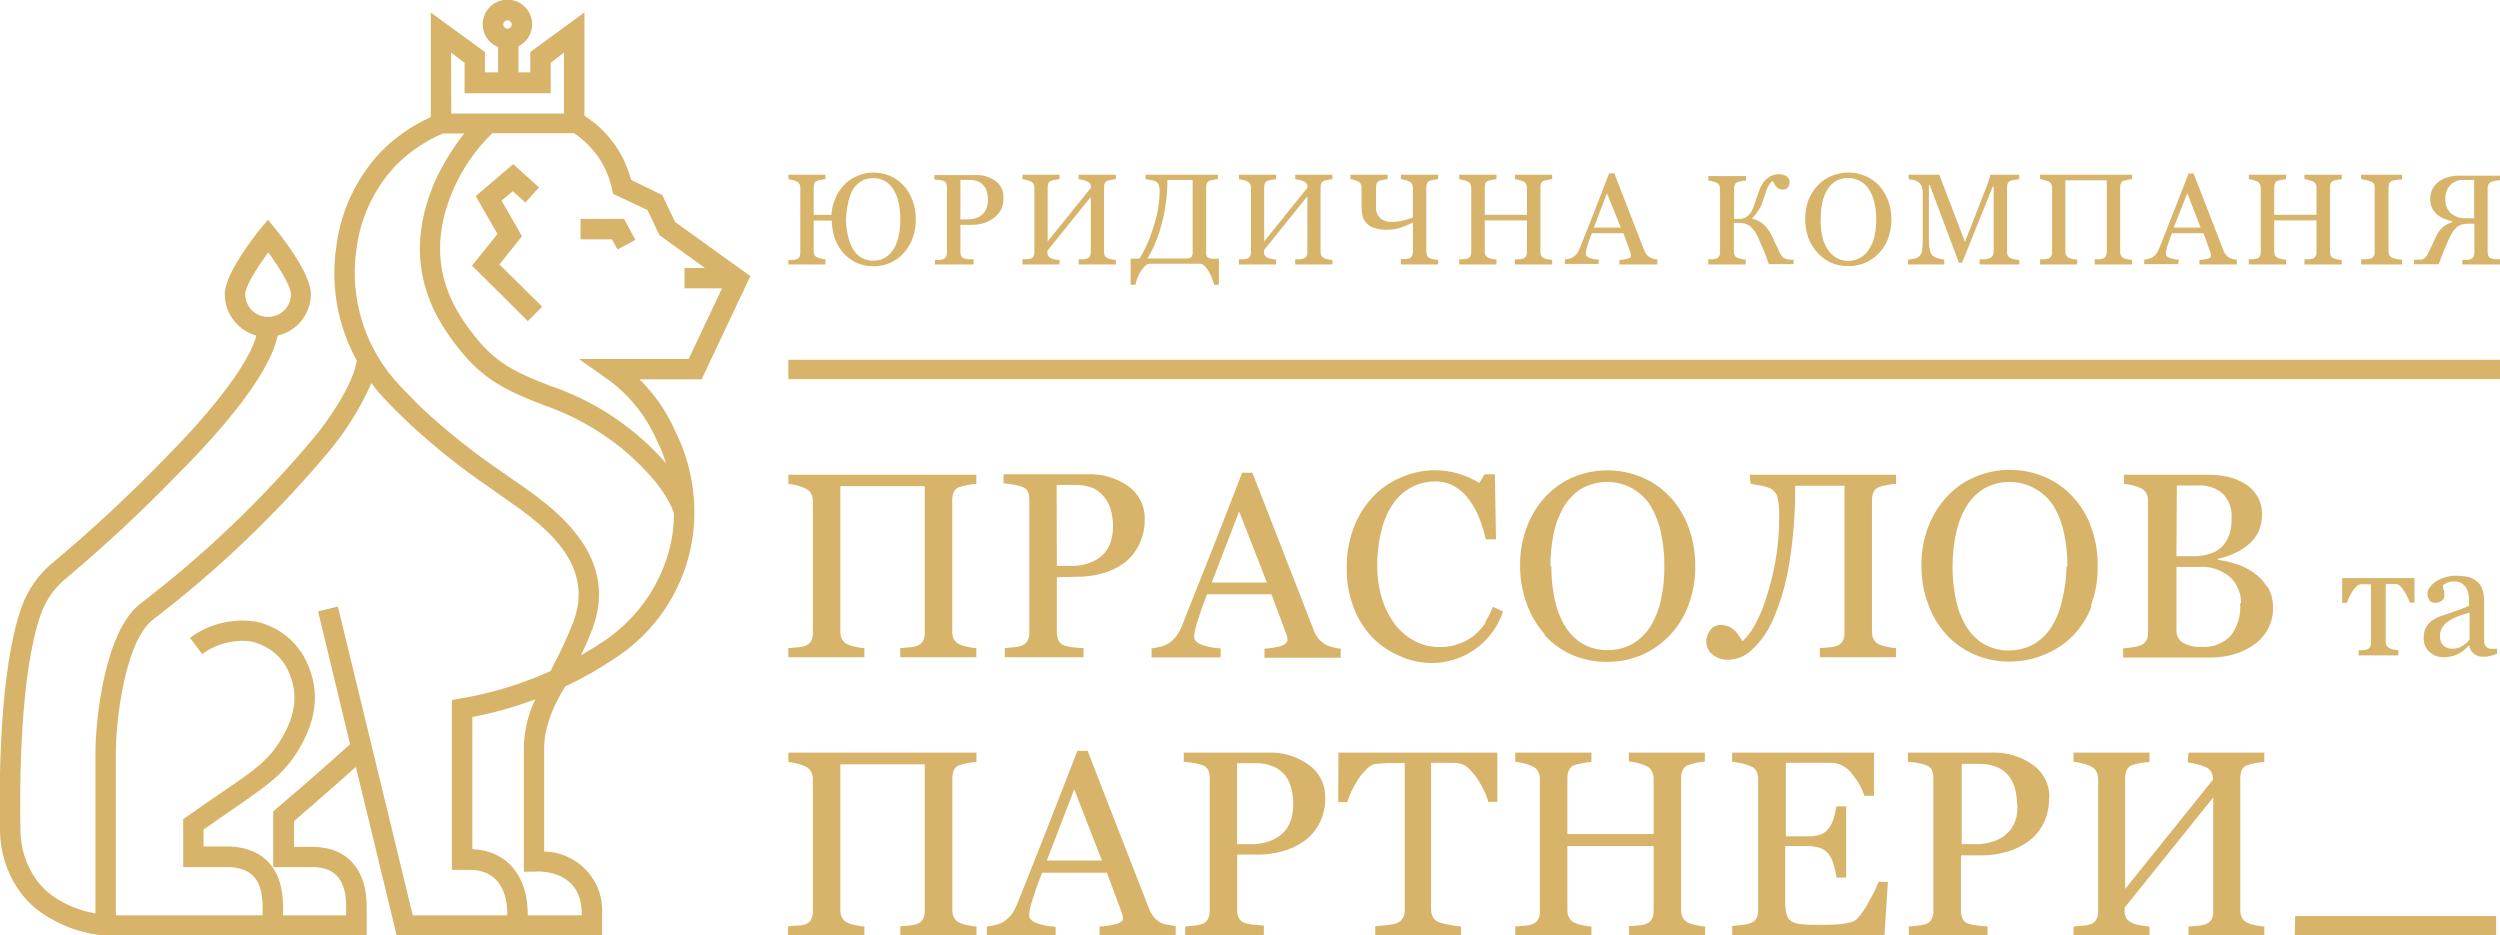 <svg width="147" height="55" viewBox="0 0 147 55" fill="none" xmlns="http://www.w3.org/2000/svg">
<g clip-path="url(#clip0_136_108)">
<path d="M48.536 15.549H46.355V15.285H46.614C46.692 15.284 46.769 15.27 46.842 15.243C46.913 15.22 46.973 15.171 47.01 15.106C47.044 15.033 47.061 14.953 47.058 14.873V11.04C47.062 10.965 47.045 10.89 47.01 10.824C46.977 10.753 46.916 10.697 46.842 10.669C46.766 10.631 46.685 10.603 46.602 10.585C46.522 10.56 46.439 10.544 46.355 10.537V10.274H48.536V10.537C48.451 10.542 48.367 10.554 48.284 10.573C48.206 10.585 48.13 10.603 48.056 10.627C48.018 10.638 47.984 10.657 47.955 10.683C47.926 10.709 47.903 10.741 47.887 10.776C47.857 10.848 47.843 10.926 47.845 11.004V12.636H48.885C48.906 12.28 48.994 11.932 49.143 11.608C49.272 11.316 49.453 11.051 49.678 10.824C49.904 10.606 50.171 10.435 50.465 10.322C50.751 10.207 51.057 10.148 51.366 10.148C51.694 10.145 52.02 10.21 52.322 10.338C52.624 10.467 52.896 10.657 53.12 10.896C53.35 11.149 53.53 11.443 53.649 11.763C53.785 12.13 53.852 12.52 53.847 12.911C53.852 13.297 53.785 13.68 53.649 14.041C53.528 14.365 53.344 14.662 53.108 14.915C52.887 15.151 52.619 15.338 52.321 15.465C52.02 15.595 51.694 15.66 51.366 15.656C51.027 15.66 50.691 15.593 50.38 15.459C50.089 15.327 49.828 15.138 49.612 14.903C49.388 14.655 49.215 14.367 49.101 14.053C48.976 13.706 48.911 13.34 48.909 12.971H47.845V14.765C47.842 14.841 47.856 14.917 47.887 14.986C47.926 15.054 47.985 15.108 48.056 15.142C48.129 15.173 48.205 15.195 48.284 15.208C48.367 15.228 48.451 15.24 48.536 15.243V15.549ZM49.738 12.929C49.748 13.248 49.79 13.564 49.864 13.874C49.917 14.142 50.014 14.398 50.152 14.634C50.269 14.843 50.436 15.02 50.639 15.148C50.856 15.271 51.103 15.333 51.354 15.327C51.604 15.335 51.85 15.268 52.063 15.136C52.269 15.008 52.44 14.831 52.561 14.622C52.697 14.386 52.792 14.129 52.844 13.862C52.911 13.55 52.943 13.231 52.94 12.911C52.941 12.578 52.907 12.245 52.838 11.919C52.783 11.646 52.682 11.385 52.537 11.147C52.419 10.936 52.244 10.761 52.032 10.643C51.819 10.525 51.579 10.468 51.336 10.477C51.074 10.467 50.816 10.538 50.597 10.681C50.391 10.82 50.222 11.007 50.104 11.225C49.988 11.457 49.907 11.705 49.864 11.96C49.791 12.272 49.751 12.591 49.744 12.911L49.738 12.929ZM55.181 10.585C55.101 10.571 55.021 10.561 54.94 10.555V10.292H57.343C57.772 10.273 58.195 10.397 58.545 10.645C58.692 10.754 58.81 10.897 58.889 11.062C58.969 11.226 59.007 11.407 59.001 11.59C59.015 11.833 58.971 12.077 58.875 12.301C58.77 12.507 58.617 12.685 58.431 12.822C58.249 12.956 58.046 13.059 57.83 13.127C57.597 13.193 57.357 13.225 57.115 13.222H56.472V14.819C56.47 14.897 56.484 14.974 56.514 15.046C56.533 15.082 56.559 15.113 56.59 15.139C56.62 15.165 56.656 15.184 56.694 15.196C56.771 15.219 56.849 15.235 56.929 15.243C57.033 15.249 57.137 15.249 57.241 15.243V15.549H54.97V15.285H55.229C55.31 15.279 55.391 15.263 55.469 15.238C55.537 15.208 55.594 15.158 55.631 15.094C55.665 15.021 55.681 14.941 55.679 14.861V11.021C55.68 10.942 55.668 10.864 55.643 10.788C55.627 10.752 55.603 10.719 55.573 10.692C55.543 10.665 55.508 10.645 55.469 10.633C55.377 10.603 55.282 10.581 55.187 10.567L55.181 10.585ZM56.472 12.899H56.851C57.075 12.907 57.298 12.866 57.506 12.78C57.657 12.711 57.787 12.604 57.884 12.469C57.963 12.357 58.02 12.231 58.052 12.098C58.077 11.986 58.091 11.872 58.094 11.757C58.094 11.612 58.076 11.467 58.04 11.326C58.012 11.187 57.953 11.056 57.866 10.944C57.777 10.826 57.659 10.733 57.524 10.675C57.356 10.605 57.176 10.572 56.995 10.579H56.472V12.899ZM62.3 15.291C62.211 15.288 62.122 15.276 62.035 15.255C61.955 15.243 61.876 15.221 61.801 15.19C61.731 15.156 61.671 15.104 61.627 15.04C61.597 14.975 61.583 14.903 61.585 14.831V14.747L64.138 11.578V14.831C64.14 14.911 64.124 14.991 64.09 15.064C64.053 15.129 63.993 15.178 63.922 15.202C63.846 15.228 63.767 15.242 63.687 15.243H63.423V15.549H65.61V15.285C65.525 15.282 65.44 15.27 65.358 15.249C65.279 15.237 65.202 15.215 65.129 15.184C65.059 15.15 65 15.096 64.961 15.028C64.93 14.959 64.915 14.883 64.919 14.807V11.004C64.917 10.926 64.931 10.848 64.961 10.776C64.976 10.741 64.999 10.709 65.028 10.683C65.057 10.657 65.092 10.638 65.129 10.627C65.204 10.603 65.28 10.585 65.358 10.573C65.44 10.554 65.525 10.542 65.61 10.537V10.274H63.423V10.537C63.51 10.548 63.596 10.564 63.681 10.585C63.77 10.603 63.857 10.631 63.94 10.669C64.009 10.698 64.068 10.748 64.108 10.812C64.141 10.879 64.158 10.953 64.156 11.027L61.603 14.197V11.004C61.6 10.926 61.615 10.848 61.645 10.776C61.66 10.741 61.683 10.709 61.712 10.683C61.741 10.657 61.776 10.638 61.813 10.627C61.888 10.603 61.964 10.585 62.041 10.573C62.126 10.555 62.213 10.543 62.3 10.537V10.274H60.119V10.537C60.202 10.544 60.285 10.56 60.365 10.585C60.449 10.603 60.529 10.631 60.605 10.669C60.68 10.697 60.74 10.753 60.774 10.824C60.809 10.89 60.825 10.965 60.822 11.04V14.831C60.824 14.911 60.808 14.991 60.774 15.064C60.737 15.129 60.677 15.178 60.605 15.202C60.532 15.228 60.455 15.242 60.377 15.243H60.119V15.549H62.3V15.291ZM66.763 16.745H66.481V15.208H66.998C67.353 14.636 67.628 14.018 67.815 13.372C68.043 12.705 68.168 12.007 68.187 11.303C68.193 11.159 68.175 11.015 68.133 10.878C68.119 10.831 68.095 10.788 68.063 10.751C68.031 10.713 67.991 10.684 67.947 10.663C67.852 10.626 67.753 10.6 67.652 10.585L67.358 10.537V10.274H71.611V10.537C71.525 10.542 71.438 10.554 71.353 10.573C71.278 10.585 71.203 10.603 71.131 10.627C71.093 10.637 71.058 10.656 71.029 10.682C71 10.708 70.977 10.74 70.963 10.776C70.933 10.848 70.918 10.926 70.921 11.004V14.849C70.914 14.901 70.919 14.955 70.937 15.005C70.955 15.055 70.984 15.1 71.023 15.136C71.125 15.194 71.242 15.221 71.359 15.214H71.671V16.745H71.389C71.363 16.637 71.331 16.532 71.293 16.428C71.243 16.287 71.181 16.151 71.107 16.021C71.044 15.896 70.966 15.779 70.873 15.674C70.801 15.585 70.698 15.525 70.584 15.507H67.58C67.466 15.527 67.363 15.589 67.292 15.68C67.192 15.781 67.107 15.896 67.04 16.021C66.966 16.147 66.903 16.279 66.853 16.416C66.817 16.524 66.787 16.633 66.763 16.745ZM67.472 15.196H69.779C69.874 15.204 69.968 15.176 70.043 15.118C70.074 15.084 70.097 15.044 70.111 15.001C70.125 14.958 70.131 14.912 70.127 14.867V10.585H68.644C68.647 11.449 68.536 12.309 68.313 13.145C68.13 13.867 67.847 14.562 67.472 15.208V15.196ZM75.036 15.255C74.945 15.252 74.854 15.24 74.765 15.22C74.685 15.208 74.606 15.185 74.531 15.154C74.462 15.12 74.404 15.069 74.363 15.004C74.33 14.94 74.316 14.867 74.321 14.795V14.711L76.874 11.542V14.831C76.878 14.912 76.859 14.993 76.82 15.064C76.784 15.128 76.727 15.177 76.658 15.202C76.582 15.228 76.503 15.242 76.424 15.243H76.159V15.549H78.346V15.285C78.259 15.283 78.172 15.271 78.088 15.249C78.011 15.237 77.936 15.215 77.865 15.184C77.793 15.15 77.733 15.096 77.691 15.028C77.663 14.958 77.649 14.883 77.649 14.807V11.004C77.65 10.926 77.664 10.849 77.691 10.776C77.708 10.74 77.732 10.709 77.762 10.683C77.792 10.657 77.827 10.638 77.865 10.627C77.938 10.603 78.012 10.585 78.088 10.573C78.173 10.554 78.259 10.542 78.346 10.537V10.274H76.159V10.537L76.418 10.585C76.505 10.603 76.589 10.631 76.67 10.669C76.742 10.694 76.801 10.745 76.838 10.812C76.874 10.878 76.891 10.953 76.886 11.027L74.333 14.197V11.004C74.334 10.926 74.348 10.849 74.375 10.776C74.391 10.74 74.416 10.709 74.446 10.683C74.476 10.657 74.511 10.638 74.549 10.627C74.624 10.603 74.7 10.585 74.777 10.573C74.862 10.554 74.949 10.542 75.036 10.537V10.274H72.849V10.537C72.933 10.544 73.015 10.56 73.095 10.585C73.18 10.603 73.263 10.631 73.342 10.669C73.413 10.7 73.473 10.755 73.51 10.824C73.542 10.891 73.558 10.965 73.558 11.04V14.831C73.561 14.912 73.543 14.993 73.504 15.064C73.468 15.128 73.41 15.177 73.342 15.202C73.266 15.228 73.187 15.242 73.107 15.243H72.849V15.549H75.036V15.255ZM79.842 10.657C79.915 10.687 79.974 10.742 80.01 10.812C80.042 10.88 80.058 10.953 80.058 11.027V12.11C80.056 12.297 80.075 12.483 80.112 12.666C80.147 12.825 80.221 12.973 80.328 13.097C80.452 13.238 80.612 13.343 80.791 13.402C81.044 13.48 81.308 13.517 81.572 13.509C81.84 13.511 82.106 13.469 82.359 13.384C82.605 13.299 82.846 13.199 83.08 13.085V14.819C83.083 14.9 83.065 14.981 83.026 15.052C82.99 15.116 82.933 15.165 82.864 15.19C82.788 15.216 82.709 15.23 82.629 15.232H82.371V15.549H84.564V15.285C84.477 15.283 84.39 15.271 84.305 15.249C84.229 15.237 84.154 15.215 84.083 15.184C84.012 15.152 83.953 15.097 83.915 15.028C83.882 14.959 83.865 14.883 83.867 14.807V11.004C83.867 10.925 83.883 10.848 83.915 10.776C83.929 10.74 83.952 10.708 83.981 10.682C84.011 10.656 84.045 10.637 84.083 10.627C84.156 10.603 84.23 10.585 84.305 10.573C84.391 10.554 84.477 10.542 84.564 10.537V10.274H82.371V10.537C82.455 10.544 82.537 10.56 82.617 10.585C82.702 10.604 82.785 10.632 82.864 10.669C82.935 10.699 82.993 10.754 83.026 10.824C83.063 10.89 83.081 10.964 83.08 11.04V12.78C82.888 12.866 82.686 12.93 82.479 12.971C82.282 13.016 82.081 13.042 81.878 13.049C81.688 13.057 81.499 13.02 81.326 12.941C81.203 12.883 81.1 12.789 81.031 12.672C80.964 12.566 80.923 12.445 80.911 12.319C80.911 12.194 80.911 12.074 80.911 11.948V11.004C80.912 10.926 80.926 10.849 80.953 10.776C80.97 10.74 80.994 10.709 81.024 10.683C81.054 10.657 81.089 10.638 81.127 10.627C81.2 10.603 81.274 10.585 81.35 10.573C81.431 10.554 81.513 10.542 81.596 10.537V10.274H79.403V10.537C79.489 10.544 79.573 10.56 79.656 10.585C79.714 10.608 79.77 10.636 79.824 10.669L79.842 10.657ZM87.994 15.255C87.909 15.252 87.825 15.24 87.742 15.22C87.663 15.207 87.587 15.185 87.513 15.154C87.443 15.12 87.385 15.066 87.345 14.998C87.314 14.929 87.3 14.853 87.303 14.777V12.959H89.784V14.831C89.788 14.912 89.769 14.993 89.73 15.064C89.696 15.129 89.638 15.178 89.568 15.202C89.493 15.228 89.414 15.242 89.334 15.243H89.076V15.549H91.268V15.285C91.183 15.282 91.099 15.27 91.016 15.249C90.938 15.237 90.861 15.215 90.788 15.184C90.717 15.15 90.659 15.096 90.62 15.028C90.588 14.959 90.574 14.883 90.577 14.807V11.004C90.575 10.926 90.589 10.848 90.62 10.776C90.635 10.741 90.658 10.709 90.687 10.683C90.716 10.657 90.75 10.638 90.788 10.627C90.862 10.603 90.939 10.585 91.016 10.573C91.099 10.554 91.183 10.542 91.268 10.537V10.274H89.076V10.537C89.159 10.543 89.242 10.559 89.322 10.585C89.407 10.603 89.49 10.631 89.568 10.669C89.641 10.699 89.701 10.754 89.736 10.824C89.768 10.891 89.785 10.965 89.784 11.04V12.63H87.303V11.004C87.301 10.926 87.315 10.848 87.345 10.776C87.361 10.741 87.383 10.709 87.413 10.683C87.442 10.657 87.476 10.638 87.513 10.627C87.588 10.603 87.664 10.585 87.742 10.573C87.825 10.554 87.909 10.542 87.994 10.537V10.274H85.801V10.537C85.885 10.544 85.968 10.56 86.048 10.585C86.133 10.603 86.216 10.631 86.294 10.669C86.366 10.7 86.425 10.755 86.462 10.824C86.494 10.891 86.511 10.965 86.51 11.04V14.831C86.514 14.912 86.495 14.993 86.456 15.064C86.42 15.128 86.363 15.177 86.294 15.202C86.219 15.228 86.139 15.242 86.06 15.243H85.801V15.549H87.994V15.255ZM94.002 15.519H92.013V15.255C92.096 15.248 92.179 15.234 92.26 15.214C92.343 15.196 92.422 15.164 92.494 15.118C92.584 15.062 92.663 14.992 92.728 14.909C92.793 14.816 92.846 14.716 92.884 14.61C93.155 13.952 93.443 13.21 93.767 12.385C94.092 11.56 94.368 10.83 94.621 10.19H94.921L96.681 14.723C96.711 14.807 96.753 14.886 96.807 14.957C96.864 15.024 96.93 15.083 97.005 15.13C97.074 15.172 97.149 15.203 97.228 15.22C97.302 15.241 97.379 15.253 97.456 15.255V15.549H95.221V15.285C95.384 15.278 95.545 15.254 95.702 15.214C95.828 15.178 95.894 15.13 95.894 15.076C95.894 15.022 95.894 15.028 95.894 14.992C95.898 14.965 95.898 14.937 95.894 14.909L95.456 13.713H93.605C93.533 13.886 93.479 14.036 93.431 14.167L93.317 14.52C93.288 14.604 93.266 14.69 93.251 14.777C93.247 14.833 93.247 14.889 93.251 14.944C93.251 15.04 93.329 15.118 93.491 15.172C93.659 15.23 93.836 15.262 94.014 15.268L94.002 15.519ZM93.719 13.384H95.305L94.488 11.362L93.719 13.384ZM102.659 15.268C102.567 15.266 102.476 15.252 102.388 15.226C102.313 15.211 102.238 15.191 102.166 15.166C102.094 15.134 102.035 15.079 101.998 15.01C101.966 14.941 101.949 14.865 101.95 14.789V13.103H102.226C102.47 13.09 102.711 13.16 102.911 13.3C103.135 13.511 103.308 13.771 103.416 14.059C103.518 14.281 103.614 14.508 103.716 14.747C103.818 14.986 103.908 15.243 104.01 15.531H105.464V15.268H105.272L105.062 15.238C104.982 15.221 104.908 15.187 104.845 15.136C104.745 15.044 104.669 14.929 104.623 14.801C104.563 14.681 104.497 14.532 104.413 14.358L104.185 13.874C104.075 13.63 103.92 13.409 103.728 13.222C103.529 13.049 103.293 12.924 103.037 12.857V12.81C103.135 12.721 103.223 12.623 103.301 12.517C103.374 12.409 103.44 12.307 103.494 12.206C103.548 12.104 103.594 11.998 103.632 11.889C103.668 11.781 103.704 11.679 103.734 11.584L103.836 11.291C103.861 11.204 103.893 11.12 103.932 11.04C103.967 10.96 104.009 10.884 104.058 10.812C104.108 10.744 104.169 10.685 104.239 10.639C104.269 10.704 104.303 10.768 104.341 10.83C104.374 10.89 104.415 10.946 104.461 10.998C104.504 11.045 104.557 11.082 104.617 11.105C104.685 11.136 104.759 11.15 104.833 11.147C104.896 11.151 104.958 11.138 105.014 11.111C105.057 11.086 105.096 11.054 105.128 11.015C105.16 10.978 105.183 10.932 105.194 10.884C105.233 10.774 105.233 10.653 105.194 10.543C105.171 10.485 105.133 10.434 105.086 10.394C105.025 10.345 104.956 10.308 104.882 10.286C104.793 10.256 104.699 10.242 104.605 10.244C104.457 10.244 104.31 10.272 104.173 10.328C104.046 10.386 103.93 10.465 103.83 10.561C103.692 10.701 103.582 10.865 103.506 11.045C103.434 11.225 103.362 11.424 103.289 11.643C103.217 11.865 103.145 12.056 103.079 12.242C103.02 12.389 102.935 12.525 102.827 12.642C102.754 12.712 102.671 12.771 102.581 12.816C102.495 12.852 102.403 12.873 102.31 12.875H101.962V11.081C101.961 11.003 101.978 10.926 102.01 10.854C102.025 10.818 102.048 10.786 102.077 10.761C102.106 10.735 102.141 10.716 102.178 10.705C102.255 10.681 102.333 10.663 102.412 10.651C102.497 10.632 102.584 10.62 102.671 10.615V10.352H100.448V10.615C100.53 10.621 100.61 10.637 100.688 10.663C100.772 10.681 100.852 10.709 100.928 10.746C101.002 10.773 101.062 10.826 101.097 10.896C101.127 10.966 101.141 11.041 101.139 11.117V14.831C101.143 14.91 101.127 14.988 101.091 15.058C101.055 15.123 100.998 15.174 100.928 15.202C100.855 15.228 100.778 15.242 100.7 15.243H100.448V15.549H102.641L102.659 15.268ZM106.335 14.006C106.079 13.28 106.079 12.489 106.335 11.763C106.462 11.442 106.65 11.147 106.888 10.896C107.12 10.658 107.398 10.469 107.705 10.34C108.015 10.211 108.348 10.145 108.684 10.145C109.02 10.145 109.353 10.211 109.664 10.34C109.966 10.467 110.24 10.654 110.469 10.89C110.707 11.144 110.893 11.443 111.015 11.769C111.283 12.503 111.283 13.307 111.015 14.041C110.893 14.367 110.702 14.662 110.457 14.909C110.23 15.147 109.956 15.334 109.652 15.459C109.344 15.589 109.013 15.655 108.678 15.65C108.329 15.655 107.983 15.586 107.663 15.447C107.355 15.307 107.08 15.104 106.858 14.849C106.633 14.602 106.456 14.316 106.335 14.006ZM107.05 12.911C107.046 13.235 107.078 13.558 107.146 13.874C107.201 14.143 107.302 14.4 107.447 14.634C107.574 14.843 107.749 15.019 107.957 15.148C108.121 15.242 108.302 15.303 108.489 15.328C108.676 15.352 108.867 15.34 109.049 15.291C109.232 15.242 109.403 15.158 109.553 15.043C109.702 14.928 109.828 14.785 109.922 14.622C110.067 14.388 110.171 14.131 110.228 13.862C110.293 13.549 110.325 13.231 110.324 12.911C110.328 12.577 110.291 12.244 110.216 11.919C110.158 11.645 110.052 11.384 109.904 11.147C109.778 10.944 109.602 10.775 109.393 10.657C109.169 10.531 108.917 10.466 108.66 10.466C108.404 10.466 108.151 10.531 107.927 10.657C107.716 10.795 107.541 10.982 107.417 11.201C107.284 11.44 107.191 11.698 107.14 11.966C107.082 12.278 107.055 12.595 107.062 12.911H107.05ZM114.325 15.268C114.213 15.255 114.102 15.231 113.995 15.196C113.871 15.172 113.754 15.121 113.653 15.046C113.561 14.953 113.5 14.834 113.478 14.705C113.43 14.477 113.41 14.244 113.418 14.012V10.872H113.466L115.185 15.447H115.371L117.173 10.968H117.227V14.789C117.231 14.868 117.212 14.947 117.173 15.016C117.134 15.085 117.076 15.142 117.005 15.178C116.917 15.215 116.824 15.238 116.728 15.243C116.596 15.243 116.488 15.243 116.404 15.243V15.549H118.735V15.285C118.644 15.282 118.553 15.27 118.465 15.249C118.384 15.24 118.304 15.218 118.23 15.184C118.158 15.15 118.098 15.096 118.056 15.028C118.025 14.959 118.011 14.883 118.014 14.807V11.004C118.012 10.926 118.026 10.848 118.056 10.776C118.073 10.74 118.097 10.709 118.127 10.683C118.157 10.657 118.192 10.638 118.23 10.627C118.307 10.602 118.385 10.584 118.465 10.573C118.552 10.555 118.64 10.543 118.729 10.537V10.274H117.011C117.011 10.322 117.011 10.406 116.957 10.537C116.923 10.667 116.881 10.795 116.831 10.92L115.539 14.221L114.031 10.274H112.229V10.537C112.34 10.544 112.451 10.562 112.559 10.591C112.663 10.621 112.759 10.672 112.842 10.74C112.914 10.806 112.97 10.888 113.004 10.98C113.043 11.103 113.062 11.233 113.058 11.362V14.053C113.064 14.294 113.048 14.534 113.01 14.771C112.992 14.896 112.927 15.009 112.83 15.088C112.747 15.152 112.65 15.195 112.547 15.214C112.43 15.239 112.312 15.257 112.193 15.268V15.549H114.325V15.268ZM122.135 15.268C122.05 15.264 121.966 15.252 121.883 15.232C121.805 15.219 121.728 15.197 121.655 15.166C121.584 15.132 121.526 15.078 121.487 15.01C121.455 14.941 121.441 14.865 121.444 14.789V10.603H123.878V14.831C123.881 14.912 123.862 14.993 123.823 15.064C123.788 15.128 123.73 15.177 123.661 15.202C123.586 15.228 123.507 15.242 123.427 15.243H123.169V15.549H125.361V15.285C125.274 15.283 125.188 15.271 125.103 15.249C125.026 15.237 124.952 15.215 124.881 15.184C124.809 15.152 124.75 15.097 124.713 15.028C124.679 14.959 124.663 14.883 124.665 14.807V11.004C124.664 10.925 124.681 10.848 124.713 10.776C124.727 10.74 124.75 10.708 124.779 10.682C124.808 10.656 124.843 10.637 124.881 10.627C124.953 10.603 125.028 10.585 125.103 10.573C125.188 10.554 125.274 10.542 125.361 10.537V10.274H119.955V10.537C120.038 10.543 120.121 10.559 120.201 10.585C120.286 10.603 120.369 10.631 120.447 10.669C120.52 10.699 120.58 10.754 120.615 10.824C120.647 10.891 120.664 10.965 120.663 11.04V14.831C120.667 14.912 120.648 14.993 120.609 15.064C120.575 15.129 120.517 15.178 120.447 15.202C120.372 15.228 120.293 15.242 120.213 15.243H119.955V15.549H122.147L122.135 15.268ZM128.071 15.531H126.082V15.268C126.163 15.26 126.244 15.246 126.323 15.226C126.408 15.208 126.489 15.175 126.563 15.13C126.65 15.073 126.727 15.002 126.791 14.921C126.857 14.827 126.911 14.727 126.953 14.622C127.218 13.964 127.512 13.222 127.831 12.397L128.69 10.202H128.984L130.744 14.735C130.774 14.819 130.816 14.898 130.87 14.969C130.927 15.037 130.994 15.095 131.069 15.142C131.138 15.182 131.213 15.212 131.291 15.232C131.367 15.253 131.446 15.265 131.525 15.268V15.549H129.326V15.285C129.491 15.278 129.654 15.254 129.813 15.214C129.939 15.178 129.999 15.13 129.999 15.076C130.002 15.048 130.002 15.02 129.999 14.992C130.003 14.965 130.003 14.937 129.999 14.909L129.567 13.713H127.71C127.638 13.886 127.584 14.036 127.542 14.167L127.422 14.52C127.422 14.628 127.368 14.711 127.356 14.777C127.352 14.833 127.352 14.889 127.356 14.944C127.356 15.04 127.434 15.118 127.59 15.172C127.761 15.23 127.939 15.263 128.119 15.268L128.071 15.531ZM127.813 13.384H129.399L128.612 11.362L127.813 13.384ZM134.421 15.268C134.334 15.265 134.247 15.252 134.163 15.232C134.086 15.219 134.011 15.197 133.94 15.166C133.869 15.134 133.81 15.079 133.772 15.01C133.739 14.941 133.722 14.866 133.724 14.789V12.959H136.211V14.831C136.215 14.912 136.196 14.993 136.157 15.064C136.121 15.128 136.064 15.177 135.995 15.202C135.92 15.228 135.84 15.242 135.761 15.243H135.502V15.549H137.695V15.285C137.608 15.283 137.521 15.271 137.437 15.249C137.36 15.237 137.285 15.215 137.214 15.184C137.143 15.152 137.084 15.097 137.046 15.028C137.015 14.959 137.001 14.883 137.004 14.807V11.004C137.002 10.926 137.016 10.848 137.046 10.776C137.061 10.74 137.083 10.708 137.113 10.682C137.142 10.656 137.177 10.637 137.214 10.627C137.287 10.603 137.361 10.585 137.437 10.573C137.522 10.554 137.608 10.542 137.695 10.537V10.274H135.502V10.537C135.586 10.544 135.668 10.56 135.749 10.585C135.834 10.603 135.916 10.631 135.995 10.669C136.067 10.7 136.126 10.755 136.163 10.824C136.195 10.891 136.212 10.965 136.211 11.04V12.63H133.724V11.004C133.724 10.925 133.74 10.848 133.772 10.776C133.787 10.74 133.809 10.708 133.838 10.682C133.868 10.656 133.902 10.637 133.94 10.627C134.013 10.603 134.087 10.585 134.163 10.573C134.248 10.554 134.334 10.542 134.421 10.537V10.274H132.228V10.537C132.312 10.544 132.394 10.56 132.474 10.585C132.559 10.604 132.642 10.632 132.721 10.669C132.792 10.699 132.85 10.754 132.883 10.824C132.918 10.89 132.934 10.965 132.931 11.04V14.831C132.936 14.912 132.92 14.992 132.883 15.064C132.847 15.128 132.79 15.177 132.721 15.202C132.645 15.228 132.566 15.242 132.486 15.243H132.228V15.549H134.421V15.268ZM141.24 15.268C141.138 15.265 141.038 15.253 140.939 15.232L140.687 15.166C140.611 15.136 140.546 15.084 140.501 15.016C140.464 14.95 140.446 14.876 140.447 14.801V10.992C140.447 10.915 140.463 10.84 140.495 10.77C140.515 10.735 140.543 10.704 140.576 10.679C140.609 10.654 140.647 10.637 140.687 10.627C140.777 10.599 140.869 10.579 140.963 10.567C141.071 10.567 141.161 10.567 141.24 10.537V10.274H138.836V10.537C138.931 10.548 139.026 10.564 139.119 10.585C139.213 10.605 139.306 10.633 139.395 10.669C139.476 10.691 139.547 10.742 139.593 10.812C139.619 10.881 139.631 10.954 139.629 11.027V14.837C139.635 14.918 139.616 14.999 139.575 15.07C139.531 15.132 139.468 15.178 139.395 15.202C139.309 15.228 139.22 15.242 139.131 15.243H138.836V15.549H141.24V15.268ZM146.274 11.015V14.819C146.272 14.897 146.286 14.974 146.316 15.046C146.332 15.082 146.357 15.114 146.387 15.14C146.417 15.166 146.452 15.185 146.49 15.196C146.567 15.219 146.645 15.235 146.724 15.243C146.818 15.248 146.913 15.248 147.007 15.243V15.549H144.784V15.285H145.042C145.124 15.279 145.205 15.263 145.283 15.238C145.351 15.208 145.407 15.158 145.445 15.094C145.479 15.021 145.495 14.941 145.493 14.861V13.156H145.144C144.911 13.143 144.68 13.203 144.484 13.33C144.26 13.539 144.089 13.797 143.985 14.083C143.871 14.329 143.775 14.562 143.691 14.771C143.606 14.98 143.504 15.238 143.396 15.537H141.948V15.273H142.141H142.351C142.441 15.257 142.526 15.217 142.597 15.16C142.683 15.066 142.752 14.959 142.801 14.843C142.868 14.699 142.94 14.538 143.03 14.358L143.228 13.928C143.32 13.715 143.455 13.524 143.625 13.366C143.791 13.228 143.983 13.124 144.189 13.061V13.007C144.018 12.971 143.851 12.919 143.691 12.851C143.543 12.788 143.405 12.703 143.282 12.6C143.163 12.493 143.067 12.363 143 12.218C142.929 12.051 142.894 11.872 142.898 11.691C142.894 11.493 142.939 11.298 143.028 11.121C143.117 10.944 143.247 10.791 143.408 10.675C143.567 10.557 143.746 10.47 143.937 10.418C144.144 10.357 144.358 10.327 144.574 10.328H147.019V10.591L146.748 10.627L146.502 10.687C146.464 10.699 146.428 10.719 146.398 10.746C146.368 10.772 146.344 10.805 146.328 10.842C146.299 10.896 146.279 10.955 146.268 11.015H146.274ZM145.481 10.579H144.838C144.696 10.572 144.554 10.596 144.422 10.65C144.29 10.704 144.172 10.786 144.075 10.89C143.878 11.107 143.775 11.393 143.787 11.685C143.775 11.843 143.798 12.002 143.855 12.15C143.913 12.298 144.002 12.431 144.117 12.54C144.358 12.743 144.667 12.848 144.982 12.834H145.481V10.579ZM46.355 22.294H147.001V21.158H46.355V22.294ZM46.355 28.454C46.526 28.465 46.696 28.495 46.86 28.544C47.03 28.584 47.195 28.642 47.353 28.717C47.499 28.779 47.62 28.889 47.695 29.028C47.763 29.166 47.798 29.317 47.797 29.471V37.215C47.804 37.383 47.767 37.55 47.689 37.699C47.612 37.827 47.493 37.924 47.353 37.974C47.201 38.031 47.04 38.061 46.878 38.064L46.355 38.112V38.644H50.825V38.112C50.651 38.1 50.478 38.074 50.308 38.034C50.149 38.007 49.994 37.961 49.846 37.897C49.7 37.83 49.58 37.719 49.503 37.58C49.439 37.439 49.408 37.285 49.413 37.131V28.585H54.376V37.215C54.382 37.383 54.345 37.55 54.267 37.699C54.191 37.825 54.075 37.922 53.937 37.974C53.785 38.029 53.624 38.059 53.462 38.064L52.934 38.112V38.644H57.409V38.112C57.233 38.1 57.059 38.074 56.887 38.034C56.727 38.007 56.572 37.961 56.424 37.897C56.28 37.828 56.16 37.718 56.082 37.58C56.017 37.439 55.986 37.285 55.992 37.131V29.399C55.989 29.241 56.02 29.084 56.082 28.938C56.113 28.866 56.16 28.801 56.219 28.748C56.278 28.695 56.348 28.656 56.424 28.633C56.576 28.586 56.73 28.548 56.887 28.52C57.058 28.481 57.233 28.459 57.409 28.454V27.916H46.355V28.454ZM62.143 33.938V37.185C62.14 37.345 62.17 37.504 62.233 37.651C62.27 37.724 62.32 37.788 62.382 37.841C62.444 37.893 62.516 37.932 62.594 37.956C62.75 38.008 62.911 38.042 63.075 38.058C63.286 38.087 63.498 38.105 63.711 38.112V38.644H59.08V38.112L59.608 38.058C59.775 38.048 59.938 38.013 60.095 37.956C60.234 37.9 60.35 37.799 60.425 37.669C60.498 37.518 60.533 37.352 60.527 37.185V29.411C60.528 29.25 60.502 29.09 60.449 28.938C60.419 28.861 60.371 28.793 60.31 28.738C60.248 28.683 60.175 28.643 60.095 28.621C59.899 28.555 59.698 28.507 59.494 28.478C59.333 28.451 59.17 28.433 59.008 28.424V27.886H63.928C64.801 27.846 65.663 28.101 66.373 28.609C66.673 28.83 66.916 29.12 67.079 29.454C67.242 29.788 67.322 30.157 67.31 30.529C67.319 31.044 67.205 31.554 66.98 32.018C66.774 32.451 66.467 32.828 66.084 33.118C65.701 33.391 65.272 33.594 64.817 33.716C64.34 33.85 63.846 33.916 63.351 33.914L62.143 33.938ZM62.143 33.274H62.918C63.376 33.293 63.833 33.207 64.252 33.023C64.556 32.893 64.821 32.687 65.021 32.425C65.186 32.2 65.303 31.943 65.364 31.671C65.415 31.441 65.443 31.207 65.448 30.971C65.446 30.676 65.411 30.381 65.346 30.092C65.286 29.811 65.165 29.545 64.991 29.315C64.815 29.051 64.57 28.84 64.282 28.705C63.939 28.568 63.571 28.503 63.201 28.514H62.131L62.143 33.274ZM75.697 37.675C75.701 37.62 75.701 37.564 75.697 37.508C75.69 37.449 75.676 37.39 75.654 37.334L74.759 34.942H70.975C70.836 35.301 70.716 35.606 70.632 35.869C70.548 36.132 70.464 36.372 70.392 36.593C70.335 36.767 70.289 36.945 70.254 37.125C70.232 37.234 70.22 37.344 70.218 37.454C70.218 37.657 70.374 37.813 70.692 37.926C71.042 38.04 71.406 38.106 71.774 38.124V38.656H67.713V38.124C67.879 38.106 68.043 38.076 68.205 38.034C68.376 37.996 68.541 37.931 68.692 37.843C68.872 37.726 69.033 37.581 69.166 37.412C69.298 37.226 69.407 37.026 69.491 36.814C70.031 35.469 70.632 33.956 71.293 32.281L73.041 27.796H73.642L77.246 37.047C77.306 37.22 77.394 37.381 77.505 37.526C77.621 37.664 77.756 37.785 77.907 37.885C78.051 37.963 78.205 38.021 78.364 38.058C78.517 38.101 78.674 38.129 78.832 38.142V38.674H74.351V38.142C74.684 38.124 75.014 38.072 75.336 37.986C75.54 37.885 75.697 37.789 75.697 37.675ZM74.495 34.255L72.861 30.069L71.251 34.255H74.495ZM87.375 36.581C87.187 36.862 86.963 37.117 86.709 37.34C86.442 37.56 86.139 37.732 85.813 37.849C85.452 37.983 85.069 38.05 84.684 38.046C84.147 38.059 83.617 37.931 83.146 37.675C82.693 37.425 82.3 37.08 81.993 36.665C81.657 36.21 81.405 35.7 81.248 35.158C81.067 34.544 80.978 33.907 80.983 33.268C80.975 32.556 81.06 31.847 81.236 31.157C81.371 30.6 81.605 30.071 81.927 29.596C82.209 29.195 82.584 28.866 83.02 28.639C83.443 28.42 83.913 28.307 84.39 28.31C84.792 28.301 85.189 28.403 85.537 28.603C85.883 28.804 86.179 29.08 86.402 29.411C86.652 29.751 86.854 30.123 87.003 30.517C87.153 30.906 87.273 31.306 87.363 31.713H87.964L87.898 27.886H87.297L86.985 28.4C86.601 28.162 86.187 27.977 85.753 27.85C85.285 27.712 84.799 27.646 84.311 27.652C83.618 27.662 82.934 27.817 82.305 28.107C81.686 28.375 81.131 28.77 80.677 29.267C80.199 29.789 79.828 30.398 79.584 31.061C79.31 31.81 79.176 32.603 79.187 33.4C79.174 34.187 79.31 34.971 79.59 35.708C79.831 36.352 80.196 36.943 80.665 37.448C81.108 37.913 81.642 38.283 82.233 38.536C82.801 38.813 83.422 38.965 84.054 38.983C84.686 39 85.314 38.883 85.897 38.638C86.479 38.393 87.002 38.027 87.43 37.563C87.859 37.1 88.182 36.551 88.379 35.953L87.778 35.678C87.665 35.999 87.511 36.304 87.321 36.587L87.375 36.581ZM90.848 37.31C90.376 36.788 90.013 36.179 89.778 35.517C89.511 34.799 89.377 34.039 89.382 33.274C89.368 32.477 89.509 31.685 89.796 30.942C90.051 30.276 90.435 29.666 90.926 29.148C91.376 28.679 91.918 28.307 92.518 28.053C93.152 27.791 93.832 27.655 94.518 27.655C95.205 27.655 95.885 27.791 96.519 28.053C97.139 28.309 97.698 28.692 98.159 29.177C98.651 29.693 99.031 30.304 99.276 30.971C99.553 31.713 99.69 32.5 99.679 33.292C99.692 34.084 99.553 34.872 99.27 35.612C99.022 36.284 98.633 36.896 98.129 37.406C97.665 37.889 97.107 38.271 96.489 38.531C95.859 38.791 95.183 38.923 94.5 38.919C93.786 38.927 93.077 38.785 92.422 38.501C91.802 38.223 91.248 37.82 90.794 37.316L90.848 37.31ZM91.22 33.286C91.214 33.947 91.28 34.607 91.418 35.253C91.53 35.801 91.733 36.327 92.019 36.808C92.272 37.235 92.627 37.592 93.052 37.849C93.504 38.109 94.02 38.24 94.542 38.225C95.056 38.232 95.562 38.102 96.008 37.849C96.445 37.588 96.81 37.224 97.072 36.79C97.358 36.307 97.561 35.779 97.672 35.229C97.809 34.591 97.873 33.939 97.865 33.286C97.871 32.604 97.798 31.924 97.648 31.259C97.528 30.703 97.315 30.171 97.018 29.686C96.748 29.278 96.383 28.942 95.954 28.705C95.492 28.455 94.972 28.328 94.445 28.338C93.919 28.347 93.404 28.492 92.95 28.759C92.521 29.037 92.167 29.414 91.917 29.859C91.645 30.344 91.453 30.869 91.346 31.414C91.224 32.032 91.164 32.661 91.166 33.292L91.22 33.286ZM102.935 28.448L103.476 28.544C103.682 28.573 103.884 28.629 104.076 28.711C104.184 28.76 104.279 28.832 104.354 28.922C104.43 29.012 104.485 29.118 104.515 29.231C104.594 29.586 104.629 29.95 104.617 30.314C104.625 31.24 104.547 32.165 104.383 33.077C104.244 33.824 104.054 34.562 103.812 35.283C103.636 35.844 103.399 36.383 103.103 36.892C102.932 37.194 102.715 37.468 102.46 37.705C102.412 37.639 102.358 37.55 102.286 37.442C102.217 37.33 102.139 37.224 102.052 37.125C101.948 37.022 101.831 36.934 101.703 36.862C101.545 36.785 101.37 36.746 101.193 36.748C101.067 36.742 100.943 36.769 100.83 36.824C100.718 36.88 100.621 36.962 100.55 37.065C100.409 37.254 100.332 37.482 100.328 37.717C100.328 37.86 100.359 38.002 100.419 38.132C100.479 38.262 100.567 38.377 100.676 38.471C100.951 38.7 101.304 38.816 101.661 38.794C102.177 38.77 102.665 38.557 103.031 38.196C103.563 37.688 103.984 37.078 104.269 36.401C104.712 35.37 105.025 34.287 105.2 33.178C105.452 31.654 105.57 30.112 105.554 28.567H108.456V37.215C108.463 37.383 108.426 37.55 108.348 37.699C108.271 37.827 108.152 37.924 108.011 37.974C107.859 38.031 107.699 38.061 107.537 38.064L107.008 38.112V38.644H111.484V38.112C111.31 38.1 111.137 38.074 110.967 38.034C110.808 38.007 110.653 37.961 110.505 37.897C110.359 37.83 110.239 37.719 110.162 37.58C110.098 37.439 110.067 37.285 110.072 37.131V29.399C110.07 29.241 110.101 29.084 110.162 28.938C110.193 28.865 110.24 28.8 110.299 28.747C110.358 28.695 110.428 28.655 110.505 28.633C110.656 28.586 110.811 28.548 110.967 28.52C111.137 28.481 111.31 28.459 111.484 28.454V27.916H102.881L102.935 28.448ZM122.994 35.624C122.746 36.296 122.357 36.908 121.853 37.418C121.369 37.897 120.79 38.269 120.153 38.513C119.523 38.773 118.847 38.905 118.164 38.901C117.45 38.909 116.741 38.767 116.086 38.483C115.463 38.212 114.905 37.815 114.446 37.316C113.974 36.794 113.611 36.185 113.376 35.522C113.109 34.805 112.974 34.045 112.98 33.28C112.966 32.483 113.107 31.691 113.394 30.948C113.649 30.282 114.033 29.672 114.524 29.154C114.99 28.665 115.555 28.279 116.182 28.023C116.816 27.761 117.496 27.626 118.182 27.626C118.869 27.626 119.549 27.761 120.183 28.023C120.803 28.279 121.362 28.662 121.823 29.148C122.315 29.663 122.695 30.274 122.94 30.942C123.217 31.684 123.354 32.47 123.343 33.262C123.362 34.064 123.225 34.862 122.94 35.612L122.994 35.624ZM121.565 33.304C121.57 32.622 121.498 31.942 121.348 31.276C121.228 30.721 121.015 30.189 120.718 29.704C120.438 29.285 120.058 28.942 119.612 28.705C119.149 28.455 118.63 28.328 118.103 28.338C117.577 28.347 117.062 28.492 116.608 28.759C116.176 29.039 115.819 29.421 115.569 29.871C115.297 30.356 115.105 30.881 114.998 31.426C114.874 32.044 114.812 32.673 114.812 33.304C114.806 33.965 114.872 34.625 115.01 35.271C115.122 35.819 115.325 36.345 115.611 36.826C115.864 37.253 116.219 37.61 116.644 37.867C117.096 38.127 117.612 38.258 118.134 38.243C118.648 38.25 119.154 38.12 119.6 37.867C120.038 37.608 120.403 37.244 120.663 36.808C120.95 36.325 121.153 35.797 121.264 35.247C121.42 34.607 121.502 33.951 121.511 33.292L121.565 33.304ZM133.34 34.5C133.555 34.878 133.663 35.309 133.652 35.744C133.664 36.2 133.55 36.651 133.321 37.047C133.111 37.408 132.821 37.717 132.474 37.95C132.122 38.189 131.732 38.369 131.321 38.483C130.889 38.603 130.442 38.663 129.993 38.662H124.839V38.13L125.367 38.064C125.54 38.045 125.71 38.005 125.872 37.944C126.01 37.889 126.126 37.791 126.202 37.663C126.275 37.521 126.31 37.362 126.305 37.203V29.471C126.308 29.316 126.277 29.163 126.214 29.022C126.142 28.878 126.02 28.764 125.872 28.699C125.708 28.623 125.537 28.565 125.361 28.526C125.205 28.491 125.046 28.468 124.887 28.454V27.916H129.867C130.239 27.913 130.609 27.951 130.973 28.029C131.327 28.108 131.665 28.243 131.976 28.43C132.278 28.605 132.532 28.851 132.715 29.148C132.915 29.481 133.015 29.865 133.003 30.254C133.01 30.602 132.94 30.946 132.799 31.265C132.655 31.557 132.45 31.816 132.198 32.024C131.955 32.23 131.684 32.401 131.393 32.532C131.081 32.674 130.755 32.782 130.42 32.855V32.921C130.771 32.966 131.117 33.044 131.453 33.154C131.82 33.261 132.167 33.427 132.48 33.645C132.807 33.862 133.082 34.148 133.285 34.482L133.34 34.5ZM127.975 32.706H128.936C129.297 32.714 129.657 32.66 129.999 32.544C130.277 32.453 130.526 32.29 130.72 32.072C130.898 31.864 131.031 31.622 131.111 31.36C131.187 31.059 131.224 30.75 131.219 30.439C131.234 30.188 131.198 29.935 131.115 29.697C131.031 29.459 130.901 29.24 130.732 29.052C130.524 28.869 130.281 28.731 130.018 28.644C129.755 28.558 129.476 28.526 129.2 28.549H128.6H127.999L127.975 32.706ZM131.772 35.498C131.782 35.207 131.73 34.917 131.619 34.647C131.508 34.376 131.341 34.133 131.129 33.932C130.62 33.502 129.962 33.287 129.296 33.334H128.473H127.975V37.077C127.969 37.22 128.001 37.362 128.069 37.488C128.136 37.614 128.237 37.72 128.359 37.795C128.69 37.975 129.064 38.06 129.441 38.04C129.76 38.062 130.081 38.013 130.379 37.899C130.678 37.784 130.948 37.606 131.171 37.376C131.586 36.826 131.781 36.142 131.717 35.457L131.772 35.498ZM140.579 34.338H140.897C140.999 34.358 141.092 34.411 141.161 34.488C141.249 34.581 141.325 34.683 141.39 34.793C141.457 34.898 141.517 35.008 141.57 35.122C141.617 35.221 141.657 35.322 141.69 35.427H141.972V33.992H137.719V35.445H138.001C138.034 35.347 138.072 35.251 138.116 35.158C138.166 35.037 138.226 34.921 138.296 34.811C138.365 34.703 138.446 34.603 138.536 34.512C138.6 34.43 138.692 34.374 138.794 34.356H139.083H139.413V37.783C139.418 37.876 139.397 37.969 139.353 38.052C139.307 38.12 139.239 38.171 139.161 38.196C139.088 38.216 139.014 38.228 138.939 38.231H138.692V38.536H141.023V38.231L140.765 38.202C140.686 38.186 140.61 38.162 140.537 38.13C140.458 38.098 140.391 38.044 140.344 37.974C140.296 37.898 140.273 37.808 140.278 37.717V34.332L140.579 34.338ZM146.52 38.148H146.827V38.441C146.701 38.489 146.572 38.531 146.442 38.566C146.321 38.602 146.196 38.618 146.07 38.614C145.855 38.634 145.641 38.575 145.469 38.447C145.316 38.325 145.217 38.149 145.193 37.956H145.162C144.982 38.165 144.764 38.337 144.52 38.465C144.259 38.588 143.973 38.648 143.685 38.638C143.531 38.644 143.377 38.62 143.233 38.566C143.088 38.513 142.956 38.432 142.844 38.327C142.733 38.222 142.647 38.094 142.59 37.953C142.533 37.812 142.507 37.66 142.513 37.508C142.511 37.347 142.535 37.188 142.585 37.035C142.634 36.899 142.71 36.773 142.807 36.665C142.895 36.567 142.999 36.484 143.114 36.419C143.228 36.353 143.346 36.295 143.468 36.246C143.607 36.192 143.889 36.096 144.315 35.953C144.609 35.864 144.896 35.754 145.174 35.624V35.17C145.169 35.091 145.159 35.014 145.144 34.936C145.132 34.822 145.095 34.712 145.036 34.613C144.973 34.496 144.885 34.395 144.778 34.314C144.635 34.223 144.467 34.179 144.297 34.189C144.162 34.188 144.027 34.212 143.901 34.261C143.807 34.295 143.719 34.346 143.643 34.41C143.648 34.503 143.664 34.596 143.691 34.685C143.718 34.793 143.732 34.903 143.733 35.014C143.732 35.071 143.718 35.126 143.694 35.177C143.669 35.227 143.633 35.272 143.588 35.307C143.474 35.402 143.329 35.451 143.18 35.445C143.114 35.45 143.048 35.437 142.989 35.407C142.929 35.378 142.879 35.333 142.844 35.277C142.771 35.169 142.733 35.042 142.735 34.913C142.738 34.764 142.791 34.621 142.886 34.506C142.994 34.37 143.127 34.255 143.276 34.165C143.433 34.068 143.603 33.993 143.781 33.944C143.975 33.883 144.178 33.853 144.381 33.854C144.609 33.851 144.836 33.869 145.06 33.908C145.25 33.943 145.428 34.021 145.583 34.135C145.744 34.252 145.869 34.411 145.943 34.596C146.033 34.836 146.074 35.092 146.064 35.349C146.064 35.791 146.064 36.18 146.064 36.545C146.064 36.91 146.064 37.251 146.064 37.657C146.057 37.755 146.078 37.852 146.124 37.938C146.171 38.014 146.237 38.076 146.316 38.118C146.371 38.14 146.431 38.15 146.49 38.148H146.52ZM145.211 36.019C144.952 36.091 144.718 36.168 144.52 36.24C144.328 36.314 144.145 36.409 143.973 36.521C143.825 36.617 143.7 36.743 143.606 36.892C143.514 37.045 143.469 37.222 143.474 37.4C143.465 37.503 143.478 37.606 143.513 37.703C143.547 37.8 143.601 37.888 143.673 37.962C143.814 38.084 143.996 38.148 144.183 38.142C144.395 38.154 144.605 38.1 144.784 37.986C144.946 37.885 145.09 37.758 145.211 37.609V36.019ZM46.355 44.804C46.526 44.821 46.694 44.851 46.86 44.893C47.029 44.936 47.194 44.994 47.353 45.067C47.501 45.129 47.622 45.241 47.695 45.384C47.764 45.521 47.798 45.673 47.797 45.826V53.601C47.804 53.767 47.767 53.932 47.689 54.079C47.615 54.209 47.495 54.307 47.353 54.354C47.194 54.404 47.027 54.426 46.86 54.42L46.337 54.468V55.018H50.825V54.48C50.651 54.468 50.478 54.442 50.308 54.402C50.148 54.378 49.993 54.332 49.846 54.264C49.699 54.2 49.579 54.088 49.503 53.947C49.439 53.809 49.409 53.657 49.413 53.505V44.941H54.376V53.565C54.382 53.733 54.345 53.9 54.267 54.049C54.193 54.177 54.076 54.274 53.937 54.324C53.787 54.38 53.629 54.413 53.468 54.42L52.94 54.468V55.018H57.415V54.48C57.239 54.468 57.065 54.442 56.893 54.402C56.733 54.378 56.577 54.332 56.43 54.264C56.285 54.198 56.165 54.087 56.088 53.947C56.024 53.809 55.993 53.657 55.998 53.505V45.749C55.995 45.591 56.026 45.434 56.088 45.288C56.119 45.216 56.166 45.151 56.225 45.098C56.284 45.045 56.354 45.006 56.43 44.983C56.582 44.936 56.736 44.898 56.893 44.87C57.065 44.837 57.24 44.815 57.415 44.804V44.254H46.355V44.804ZM68.662 54.372C68.815 54.414 68.972 54.44 69.13 54.45V55.018H64.655V54.48C64.985 54.464 65.314 54.413 65.634 54.33C65.898 54.252 66.024 54.157 66.024 54.049C66.03 53.993 66.03 53.937 66.024 53.882C66.016 53.822 66 53.764 65.976 53.708L65.087 51.316H61.278C61.134 51.669 61.02 51.974 60.93 52.237C60.84 52.5 60.762 52.739 60.69 52.961C60.617 53.182 60.581 53.355 60.551 53.493C60.53 53.603 60.518 53.715 60.515 53.828C60.515 54.025 60.678 54.181 60.996 54.294C61.343 54.41 61.705 54.477 62.071 54.492V55.018H58.028V54.48C58.194 54.462 58.359 54.431 58.521 54.39C58.693 54.355 58.858 54.29 59.008 54.199C59.185 54.082 59.343 53.939 59.476 53.774C59.609 53.589 59.719 53.388 59.8 53.176C60.347 51.825 60.942 50.318 61.603 48.637L63.351 44.152H63.952L67.556 53.409C67.618 53.579 67.705 53.738 67.815 53.882C67.927 54.023 68.063 54.145 68.217 54.24C68.358 54.308 68.508 54.357 68.662 54.384V54.372ZM64.793 50.599L63.165 46.412L61.555 50.599H64.793ZM77.925 46.903C77.936 47.416 77.823 47.925 77.595 48.386C77.383 48.812 77.069 49.179 76.682 49.456C76.298 49.728 75.869 49.93 75.414 50.054C74.937 50.188 74.444 50.255 73.948 50.252H72.747V53.505C72.744 53.663 72.774 53.82 72.837 53.965C72.873 54.039 72.923 54.105 72.985 54.158C73.047 54.212 73.119 54.252 73.197 54.276C73.355 54.322 73.515 54.354 73.678 54.372C73.912 54.372 74.123 54.42 74.315 54.426V55.018H69.689V54.48L70.218 54.426C70.381 54.414 70.543 54.382 70.698 54.33C70.84 54.275 70.957 54.171 71.029 54.037C71.101 53.888 71.136 53.724 71.131 53.559V45.785C71.134 45.622 71.108 45.459 71.053 45.306C71.022 45.23 70.974 45.162 70.912 45.107C70.851 45.052 70.778 45.011 70.698 44.989C70.503 44.923 70.302 44.876 70.097 44.846L69.605 44.792V44.254H74.525C75.399 44.213 76.261 44.468 76.97 44.977C77.276 45.198 77.523 45.49 77.689 45.828C77.856 46.166 77.937 46.539 77.925 46.915V46.903ZM76.045 47.279C76.043 46.984 76.009 46.689 75.943 46.4C75.879 46.12 75.759 45.855 75.588 45.623C75.404 45.384 75.162 45.194 74.885 45.073C74.545 44.931 74.179 44.864 73.81 44.876H72.735V49.636H73.516C73.972 49.655 74.427 49.567 74.844 49.379C75.148 49.248 75.415 49.042 75.618 48.781C75.779 48.553 75.895 48.297 75.961 48.027C76.015 47.786 76.043 47.539 76.045 47.291V47.279ZM78.688 47.166H79.223C79.286 46.949 79.367 46.737 79.463 46.532C79.581 46.284 79.715 46.044 79.866 45.814C80.013 45.6 80.18 45.4 80.365 45.216C80.5 45.061 80.684 44.955 80.887 44.917C81.097 44.917 81.32 44.876 81.554 44.87C81.788 44.864 81.981 44.87 82.155 44.87H82.599V53.511C82.607 53.682 82.565 53.852 82.479 54.001C82.392 54.135 82.263 54.236 82.113 54.288C81.917 54.349 81.716 54.387 81.512 54.402L80.863 54.462V55.018H85.909V54.48C85.679 54.466 85.45 54.432 85.225 54.378C85.021 54.345 84.82 54.297 84.624 54.234C84.465 54.178 84.332 54.065 84.251 53.918C84.179 53.775 84.142 53.617 84.143 53.457V44.852H84.588H85.249C85.489 44.852 85.687 44.852 85.849 44.899C86.051 44.942 86.234 45.047 86.372 45.198C86.559 45.38 86.726 45.58 86.871 45.796C87.018 46.023 87.151 46.258 87.267 46.502C87.371 46.708 87.454 46.925 87.513 47.148H88.042V44.254H78.7L78.688 47.166ZM95.786 44.774C95.956 44.79 96.125 44.82 96.291 44.864C96.462 44.906 96.629 44.964 96.789 45.037C96.937 45.099 97.058 45.212 97.132 45.354C97.2 45.491 97.235 45.643 97.234 45.796V49.044H92.163V45.749C92.161 45.591 92.192 45.434 92.254 45.288C92.284 45.215 92.331 45.15 92.39 45.097C92.449 45.044 92.52 45.005 92.596 44.983C92.748 44.936 92.902 44.898 93.058 44.87C93.229 44.837 93.402 44.815 93.575 44.804V44.254H89.1V44.792C89.272 44.809 89.442 44.839 89.61 44.882C89.779 44.924 89.944 44.982 90.103 45.055C90.251 45.117 90.372 45.23 90.445 45.372C90.514 45.509 90.549 45.661 90.547 45.814V53.589C90.554 53.755 90.517 53.92 90.439 54.067C90.366 54.197 90.246 54.296 90.103 54.342C89.951 54.398 89.79 54.429 89.628 54.432L89.1 54.48V55.018H93.575V54.48C93.401 54.468 93.228 54.442 93.058 54.402C92.899 54.378 92.743 54.332 92.596 54.264C92.449 54.2 92.329 54.088 92.254 53.947C92.189 53.809 92.159 53.657 92.163 53.505V49.749H97.234V53.571C97.241 53.737 97.203 53.902 97.126 54.049C97.052 54.179 96.932 54.278 96.789 54.324C96.637 54.38 96.477 54.411 96.315 54.414L95.786 54.462V55.018H100.262V54.48C100.088 54.468 99.915 54.442 99.745 54.402C99.585 54.379 99.429 54.333 99.282 54.264C99.135 54.202 99.013 54.09 98.94 53.947C98.876 53.809 98.845 53.657 98.85 53.505V45.749C98.848 45.591 98.878 45.434 98.94 45.288C98.97 45.214 99.016 45.149 99.075 45.096C99.135 45.043 99.206 45.004 99.282 44.983C99.428 44.93 99.576 44.886 99.727 44.852C99.898 44.819 100.07 44.797 100.244 44.786V44.254H95.768L95.786 44.774ZM109.94 52.925C109.75 53.323 109.503 53.691 109.207 54.019C109.085 54.133 108.933 54.21 108.768 54.24C108.571 54.29 108.37 54.326 108.168 54.348C107.981 54.348 107.753 54.378 107.477 54.378H106.816C106.491 54.384 106.166 54.37 105.843 54.336C105.65 54.319 105.465 54.255 105.302 54.151C105.165 54.046 105.071 53.895 105.038 53.726C104.985 53.477 104.963 53.222 104.972 52.967V49.749H106.173C106.44 49.742 106.707 49.772 106.966 49.839C107.194 49.905 107.395 50.044 107.537 50.234C107.664 50.415 107.758 50.618 107.813 50.832C107.898 51.08 107.954 51.337 107.981 51.597H108.552V47.411H107.981C107.949 47.646 107.897 47.878 107.825 48.105C107.765 48.319 107.667 48.522 107.537 48.703C107.414 48.864 107.25 48.99 107.062 49.068C106.786 49.153 106.498 49.19 106.209 49.175H105.008V44.852H106.702C106.978 44.852 107.224 44.852 107.447 44.852C107.669 44.852 107.849 44.852 108.005 44.893C108.404 44.998 108.748 45.251 108.967 45.599C109.262 45.952 109.486 46.358 109.628 46.795H110.192V44.254H101.848V44.792C102.033 44.812 102.218 44.842 102.4 44.882C102.588 44.92 102.771 44.979 102.947 45.055C103.1 45.112 103.225 45.225 103.295 45.372C103.356 45.511 103.385 45.663 103.38 45.814V53.529C103.386 53.688 103.353 53.846 103.283 53.989C103.207 54.122 103.089 54.225 102.947 54.282C102.788 54.338 102.622 54.373 102.454 54.384C102.202 54.42 101.998 54.438 101.854 54.45V55.018H110.805L111.009 51.854H110.463C110.317 52.224 110.142 52.582 109.94 52.925ZM120.483 46.945C120.494 47.458 120.381 47.967 120.153 48.428C119.941 48.853 119.627 49.221 119.24 49.498C118.856 49.771 118.427 49.973 117.972 50.096C117.495 50.23 117.002 50.296 116.506 50.294H115.305V53.547C115.3 53.705 115.328 53.861 115.389 54.007C115.424 54.081 115.475 54.146 115.537 54.2C115.599 54.253 115.671 54.294 115.749 54.318C115.908 54.364 116.071 54.396 116.236 54.414C116.464 54.446 116.674 54.464 116.867 54.468V55.018H112.241V54.48L112.769 54.426C112.933 54.414 113.094 54.382 113.25 54.33C113.394 54.278 113.512 54.173 113.581 54.037C113.655 53.889 113.691 53.724 113.683 53.559V45.785C113.685 45.622 113.661 45.461 113.611 45.306C113.576 45.231 113.526 45.165 113.464 45.11C113.402 45.056 113.329 45.014 113.25 44.989C113.064 44.925 112.873 44.877 112.679 44.846L112.187 44.792V44.254H117.149C118.01 44.224 118.856 44.483 119.552 44.989C119.856 45.209 120.102 45.499 120.268 45.835C120.435 46.17 120.517 46.541 120.507 46.915L120.483 46.945ZM118.603 47.321C118.601 47.026 118.567 46.731 118.501 46.442C118.437 46.162 118.317 45.897 118.146 45.665C117.965 45.425 117.725 45.236 117.449 45.115C117.107 44.973 116.738 44.906 116.368 44.917H115.347V49.636H116.122C116.58 49.655 117.037 49.567 117.455 49.379C117.758 49.246 118.022 49.04 118.224 48.781C118.389 48.556 118.506 48.299 118.567 48.027C118.613 47.785 118.633 47.538 118.627 47.291L118.603 47.321ZM128.636 44.834C128.812 44.853 128.986 44.886 129.158 44.929C129.337 44.968 129.513 45.024 129.681 45.097C129.823 45.156 129.943 45.259 130.023 45.39C130.095 45.528 130.13 45.683 130.125 45.838L124.959 52.273V45.749C124.957 45.591 124.987 45.434 125.049 45.288C125.079 45.214 125.125 45.149 125.184 45.096C125.244 45.043 125.315 45.004 125.391 44.983C125.545 44.935 125.702 44.898 125.86 44.87C126.035 44.837 126.211 44.815 126.389 44.804V44.254H121.925V44.792C122.095 44.808 122.264 44.838 122.43 44.882C122.601 44.923 122.768 44.981 122.928 45.055C123.076 45.117 123.198 45.23 123.271 45.372C123.339 45.509 123.374 45.661 123.373 45.814V53.589C123.38 53.755 123.342 53.92 123.265 54.067C123.191 54.197 123.071 54.296 122.928 54.342C122.776 54.398 122.616 54.429 122.454 54.432L121.925 54.48V55.018H126.389V54.48C126.205 54.468 126.022 54.442 125.842 54.402C125.676 54.38 125.514 54.334 125.361 54.264C125.217 54.203 125.096 54.098 125.013 53.965C124.952 53.832 124.923 53.687 124.929 53.541V53.367L130.137 46.891V53.589C130.146 53.754 130.111 53.919 130.035 54.067C129.958 54.195 129.84 54.292 129.699 54.342C129.545 54.398 129.382 54.428 129.218 54.432L128.684 54.48V55.018H133.141V54.48C132.965 54.468 132.79 54.442 132.619 54.402C132.461 54.378 132.307 54.332 132.162 54.264C132.014 54.2 131.891 54.089 131.814 53.947C131.755 53.807 131.726 53.657 131.729 53.505V45.749C131.728 45.591 131.757 45.435 131.814 45.288C131.845 45.215 131.893 45.149 131.953 45.096C132.014 45.044 132.085 45.005 132.162 44.983C132.312 44.936 132.464 44.898 132.619 44.87C132.791 44.837 132.966 44.815 133.141 44.804V44.254H128.684L128.636 44.834ZM134.932 55H146.773V53.864H134.956L134.932 55ZM34.136 12.875V14.071H35.98L36.311 14.669L37.362 14.107L36.695 12.869L34.136 12.875ZM30.694 13.892L29.492 11.799L30.153 11.243L30.892 11.907L31.697 11.021L30.177 9.652L27.972 11.53L29.252 13.755L27.756 15.62L31.036 18.88L31.883 18.036L29.366 15.549L30.694 13.892ZM41.255 22.306H37.602C37.829 22.526 38.044 22.757 38.245 23C38.85 23.723 39.348 24.528 39.723 25.392C40.669 27.299 41.02 29.444 40.732 31.552C40.523 33.032 39.99 34.449 39.172 35.703C38.355 36.957 37.271 38.018 35.998 38.812C35.116 39.396 34.193 39.915 33.235 40.366C31.961 42.406 31.985 43.709 31.997 44.272V50.066C32.465 50.076 32.927 50.179 33.354 50.371C33.781 50.562 34.165 50.837 34.483 51.179C34.801 51.521 35.046 51.923 35.204 52.362C35.363 52.801 35.43 53.267 35.404 53.732V55.018H23.328L20.925 45.097C19.441 46.424 17.849 47.794 17.291 48.278V49.797H18.492C20.451 49.851 21.562 51.137 21.562 53.319V55.018H6.279C4.885 54.924 3.545 54.45 2.404 53.648C1.873 53.271 1.415 52.801 1.052 52.261C0.38 51.255 0.015 50.078 0.001 48.87C-0.059 46.149 -0.047 39.422 1.262 35.714C1.631 34.665 2.287 33.739 3.155 33.041C5.351 31.202 7.452 29.254 9.451 27.204C13.794 22.856 14.858 20.596 15.074 19.735C14.54 19.586 14.07 19.268 13.735 18.828C13.4 18.389 13.218 17.852 13.217 17.301C13.217 16.105 14.942 13.91 15.284 13.485L15.753 12.917L16.215 13.485C16.564 13.91 18.282 16.087 18.282 17.301C18.278 17.866 18.082 18.414 17.727 18.856C17.372 19.297 16.877 19.607 16.323 19.735C16.113 20.829 15.038 23.323 10.316 28.023C8.29 30.112 6.159 32.096 3.93 33.968C3.231 34.526 2.702 35.267 2.404 36.108C1.16 39.631 1.154 46.191 1.202 48.846C1.211 49.823 1.503 50.776 2.043 51.591C2.322 52.017 2.679 52.386 3.095 52.68C3.846 53.205 4.706 53.556 5.612 53.708V44.254C5.612 42.513 6.099 37.167 8.249 35.498C12.021 32.618 15.458 29.329 18.498 25.691C19.249 24.8 20.781 22.593 20.979 21.206C19.851 19.152 19.429 16.787 19.778 14.472C20.039 12.409 20.945 10.481 22.367 8.958C23.213 8.088 24.218 7.385 25.329 6.889V0.736L28.513 3.056V4.252H29.288V2.769C28.98 2.644 28.725 2.419 28.564 2.129C28.403 1.84 28.346 1.505 28.404 1.179C28.461 0.853 28.628 0.557 28.878 0.339C29.128 0.121 29.446 -0.005 29.778 -0.018C30.11 -0.031 30.436 0.069 30.703 0.266C30.969 0.464 31.16 0.746 31.243 1.066C31.326 1.386 31.297 1.725 31.16 2.026C31.023 2.327 30.786 2.572 30.489 2.721V4.252H31.18V3.056L34.364 0.73V6.805C35.724 7.671 36.703 9.017 37.104 10.573L38.942 11.47L39.693 13.049L44.121 16.236L41.255 22.306ZM29.594 1.441C29.594 1.506 29.62 1.569 29.666 1.615C29.713 1.661 29.775 1.686 29.84 1.686C29.906 1.686 29.968 1.661 30.015 1.615C30.061 1.569 30.087 1.506 30.087 1.441C30.087 1.376 30.061 1.314 30.015 1.268C29.968 1.222 29.906 1.196 29.84 1.196C29.775 1.196 29.713 1.222 29.666 1.268C29.62 1.314 29.594 1.376 29.594 1.441ZM15.777 18.634C16.131 18.633 16.47 18.491 16.72 18.242C16.97 17.992 17.11 17.653 17.11 17.301C17.11 16.87 16.48 15.8 15.777 14.843C15.056 15.8 14.419 16.87 14.419 17.301C14.419 17.476 14.454 17.65 14.522 17.812C14.589 17.975 14.688 18.122 14.813 18.246C14.939 18.37 15.087 18.468 15.25 18.535C15.413 18.601 15.588 18.635 15.765 18.634H15.777ZM26.536 6.674H33.163V3.092L32.382 3.69V5.484H27.317V3.69L26.524 3.092L26.536 6.674ZM24.271 53.822H29.828V53.75C29.828 52.094 29.035 51.149 27.648 51.149H26.572V41.162L27.071 41.072C28.804 40.78 30.495 40.278 32.105 39.577L32.376 39.451L32.526 39.152C32.977 38.303 33.378 37.429 33.727 36.533C35.031 33.005 31.763 30.738 29.6 29.243C29.324 29.052 29.072 28.878 28.861 28.717C27.12 27.538 25.475 26.224 23.941 24.788C23.466 24.339 23.046 23.915 22.655 23.502C22.363 23.192 22.091 22.864 21.838 22.521C21.218 23.927 20.41 25.243 19.435 26.433C16.345 30.137 12.849 33.487 9.012 36.419C7.36 37.675 6.813 42.31 6.813 44.254V53.822H15.44V53.319C15.44 51.783 14.84 51.065 13.536 50.987H10.772V48.171L11.025 47.991C11.794 47.447 12.448 46.998 13.013 46.616C14.942 45.294 15.741 44.744 16.462 43.584C17.471 41.975 17.579 40.594 16.81 39.17C16.583 38.798 16.281 38.476 15.924 38.225C15.566 37.974 15.16 37.799 14.731 37.711C13.723 37.591 12.707 37.858 11.89 38.459L11.169 37.508C12.248 36.701 13.605 36.352 14.942 36.539H14.99C15.587 36.658 16.152 36.903 16.648 37.257C17.143 37.61 17.557 38.065 17.861 38.59C18.847 40.384 18.721 42.214 17.483 44.206C16.624 45.575 15.681 46.203 13.692 47.584C13.194 47.925 12.623 48.314 11.968 48.781V49.773H13.572C15.56 49.887 16.642 51.137 16.642 53.296V53.822H20.355V53.319C20.355 51.789 19.754 51.023 18.468 50.987H16.065V47.71L16.275 47.531C16.275 47.531 18.678 45.497 20.583 43.757L18.703 35.947L19.868 35.666L24.271 53.822ZM31.559 51.256H30.802V44.295C30.768 43.199 30.999 42.11 31.475 41.12C30.273 41.571 29.035 41.919 27.774 42.16V49.935C29.756 49.995 31.03 51.466 31.03 53.726V53.822H34.208V53.75C34.208 51.484 32.358 51.238 31.559 51.238V51.256ZM39.549 31.384C39.6 30.987 39.628 30.588 39.633 30.188C39.242 29.046 38.161 27.7 36.581 26.379C35.182 25.248 33.593 24.372 31.889 23.789C30.255 23.149 28.711 22.539 27.305 20.895C25.557 18.844 23.479 15.555 25.563 10.687C26.025 9.674 26.608 8.72 27.299 7.846H26.056C24.994 8.291 24.033 8.946 23.232 9.772C21.983 11.118 21.189 12.821 20.961 14.639C20.748 16.089 20.869 17.568 21.315 18.965C21.76 20.361 22.518 21.639 23.533 22.701C23.905 23.096 24.308 23.502 24.734 23.933C26.234 25.332 27.841 26.614 29.54 27.766C29.762 27.928 30.003 28.095 30.267 28.274C32.442 29.764 36.473 32.55 34.845 36.946C34.647 37.484 34.406 38.022 34.16 38.531C34.556 38.303 34.947 38.07 35.325 37.819C37.038 36.727 38.351 35.114 39.068 33.22C39.294 32.621 39.456 32 39.549 31.366V31.384ZM40.492 21.11L42.456 16.954H40.252V15.758H41.453L38.774 13.826L38.071 12.349L36.046 11.398L35.986 11.111C35.838 10.412 35.548 9.751 35.133 9.168C34.757 8.644 34.288 8.193 33.752 7.834H28.945C27.972 8.78 27.193 9.905 26.651 11.147C24.848 15.333 26.53 18.15 28.206 20.117C29.408 21.535 30.76 22.061 32.31 22.671C34.962 23.56 37.328 25.137 39.164 27.24C39.019 26.776 38.836 26.323 38.618 25.888C38.284 25.124 37.843 24.412 37.308 23.771C36.81 23.174 36.232 22.646 35.59 22.204L34.04 21.11H40.492Z" fill="#D7B46A"/>
</g>
<defs>
<clipPath id="clip0_136_108">
<rect width="147" height="55" fill="white"/>
</clipPath>
</defs>
</svg>

